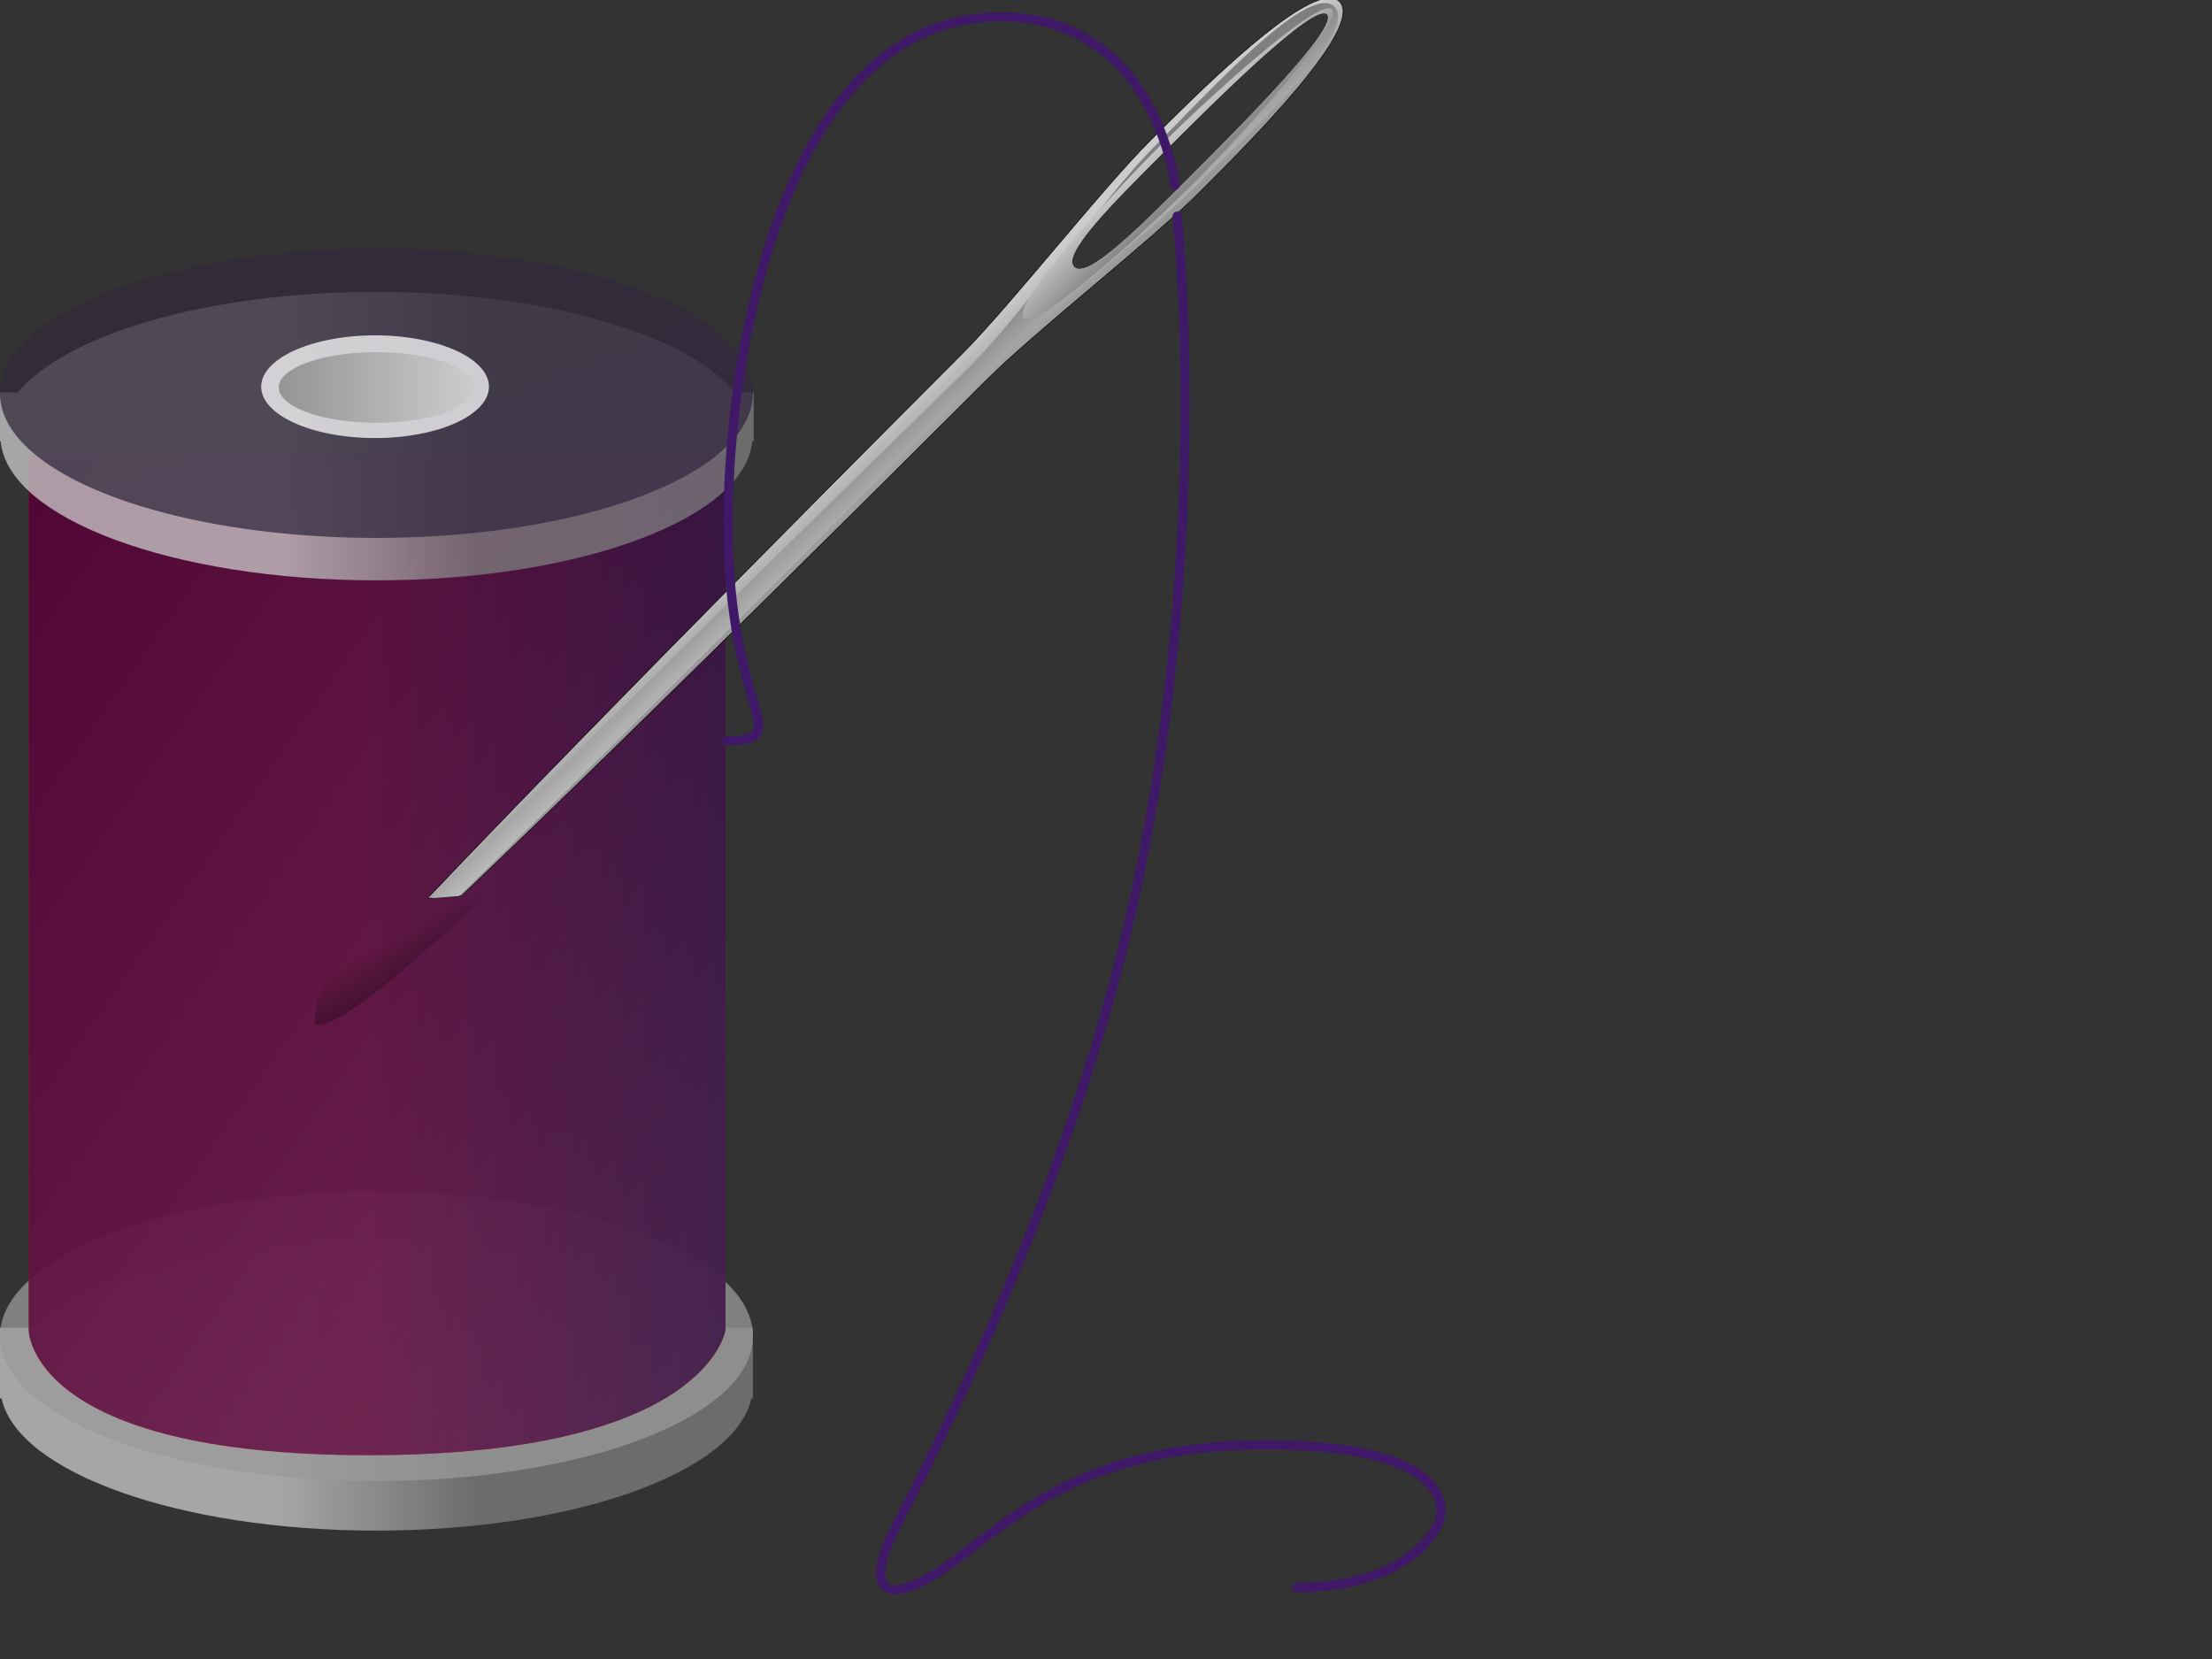 <?xml version="1.0"?><svg width="640" height="480" xmlns="http://www.w3.org/2000/svg" xmlns:xlink="http://www.w3.org/1999/xlink">
 <rect width="100%" height="100%" fill="#333333" stroke="none"/>
 <defs>
  <linearGradient id="linearGradient2229">
   <stop id="stop2231" offset="0" stop-color="#cccccc"/>
   <stop id="stop2233" offset="1" stop-color="#7f7f7f"/>
  </linearGradient>
  <linearGradient id="linearGradient2122">
   <stop id="stop2124" offset="0" stop-color="#000000"/>
   <stop id="stop2126" offset="1" stop-opacity="0" stop-color="#000000"/>
  </linearGradient>
  <pattern height="400" id="pattern1386" patternTransform="matrix(1.408,0,0,0.854,-43.361,-84.018)" patternUnits="userSpaceOnUse" width="400"/>
  <linearGradient id="linearGradient2360" x1="0.408" x2="0.466" xlink:href="#linearGradient2229" y1="0.543" y2="0.602"/>
  <linearGradient id="linearGradient2555" x1="0.371" x2="0.634" xlink:href="#linearGradient2229" y1="-1.927" y2="-1.927"/>
  <linearGradient id="linearGradient2557" x1="1" x2="0.486" xlink:href="#linearGradient2122" y1="0.71" y2="0.712"/>
  <linearGradient id="linearGradient2561" x1="0.371" x2="0.633" xlink:href="#linearGradient2229" y1="0.376" y2="0.376"/>
  <linearGradient id="linearGradient2563" x1="1.011" x2="-0.011" xlink:href="#linearGradient2229" y1="NaN" y2="NaN"/>
  <linearGradient id="linearGradient2565" x1="0.951" x2="0.48" xlink:href="#linearGradient2122" y1="0.914" y2="0.304"/>
  <linearGradient id="linearGradient1399" x1="0.467" x2="0.408" xlink:href="#linearGradient2229" y1="0.6" y2="0.54"/>
  <linearGradient id="linearGradient1405" x1="0.439" x2="0.561" xlink:href="#linearGradient2229" y1="0.439" y2="0.561"/>
  <pattern height="400" id="pattern4397" patternTransform="translate(763.6,242.238)" patternUnits="userSpaceOnUse" width="400"/>
  <linearGradient y2="1" x2="1" y1="0" x1="0" id="svg_7">
   <stop stop-color="#2f2935" offset="0"/>
   <stop stop-color="#342842" offset="1"/>
  </linearGradient>
  <linearGradient y2="1" x2="1" y1="0" x1="0" id="svg_8">
   <stop stop-color="#220342" offset="0"/>
   <stop stop-color="#4f326d" offset="1"/>
  </linearGradient>
 </defs>
 <g>
  <title>Layer 1</title>
  <g id="svg_9">
   <path opacity="0.75" d="m108.918,359.387c-44.354,0 -82.472,10.186 -99.453,24.773l-9.464,0l0,16.958l0,3.488l0.452,0c4.643,21.404 51.417,38.245 108.465,38.245c57.048,0 103.822,-16.841 108.464,-38.245l0.452,0l0,-3.488l0,-16.958l-9.462,0c-16.982,-14.587 -55.099,-24.773 -99.454,-24.773z" id="path2225" stroke-miterlimit="4" stroke-linejoin="round" stroke-linecap="round" stroke-width="2" fill-rule="nonzero" fill="url(#linearGradient2555)"/>
   <path opacity="0.75" d="m217.835,386.645a108.918,41.735 0 1 1-217.835,0a108.918,41.735 0 1 1217.835,0z" id="path2223" stroke-miterlimit="4" stroke-linejoin="round" stroke-linecap="round" stroke-width="2" fill-rule="nonzero" fill="#999999"/>
   <path opacity="0.75" d="m8.305,131.614l0,253.235c0,0 0,36.175 98.193,36.175c98.192,0 103.362,-36.175 103.362,-36.175l0,-253.235l-201.555,0z" id="path2227" stroke-miterlimit="4" stroke-linejoin="round" stroke-linecap="round" stroke-width="2" fill-rule="evenodd" fill="#ff0000"/>
   <path opacity="0.75" d="m8.305,131.614l0,253.235c0,0 0,36.175 98.193,36.175c98.192,0 103.362,-36.175 103.362,-36.175l0,-253.235l-201.555,0z" id="path2255" stroke-miterlimit="4" stroke-linejoin="round" stroke-linecap="round" stroke-width="2" fill-rule="evenodd" fill="url(#linearGradient2557)"/>
   <path fill-opacity="0.97" opacity="0.75" d="m8.305,131.614l0,253.235c0,0 0,36.175 98.193,36.175c98.192,0 103.362,-36.175 103.362,-36.175l0,-253.235l-201.555,0z" id="path2265" stroke-miterlimit="4" stroke-linejoin="round" stroke-linecap="round" stroke-width="2" fill-rule="evenodd" fill="url(#svg_8)"/>
   <path opacity="0.75" d="m108.918,84.445c-48.59,0 -89.735,12.224 -103.749,29.07l-5.168,0l0,12.662l0,1.55l0.194,0c2.148,22.315 49.966,40.182 108.723,40.182c58.757,0 106.575,-17.867 108.722,-40.182l0.421,0l0,-14.212l-5.395,0c-14.013,-16.846 -55.158,-29.07 -103.749,-29.07z" id="path2221" stroke-miterlimit="4" stroke-linejoin="round" stroke-linecap="round" stroke-width="2" fill-rule="nonzero" fill="url(#linearGradient2561)"/>
   <path opacity="0.75" d="m217.835,113.772a108.918,41.735 0 1 1-217.835,0a108.918,41.735 0 1 1217.835,0z" id="path2219" stroke-miterlimit="4" stroke-linejoin="round" stroke-linecap="round" stroke-width="2" fill-rule="nonzero" fill="url(#svg_7)"/>
   <path opacity="0.75" d="m141.469,111.886a32.947,14.857 0 1 1-65.895,0a32.947,14.857 0 1 165.895,0z" id="path2217" stroke-miterlimit="4" stroke-linejoin="round" stroke-linecap="round" stroke-width="2" fill-rule="nonzero" fill="#ffffff"/>
   <path opacity="0.75" d="m137.252,112.103a28.298,10.216 0 1 1-56.596,0a28.298,10.216 0 1 156.596,0z" id="path2215" stroke-miterlimit="4" stroke-linejoin="round" stroke-linecap="round" stroke-width="2" fill-rule="nonzero" fill="url(#linearGradient2563)"/>
   <path opacity="0.75" d="m139.609,259.737c-10.385,1.189 -22.184,1.057 -29.428,0.163c-19.266,20.325 -20.026,36.399 -18.608,36.596c6.055,0.852 25.187,-14.983 48.036,-36.759z" id="path2334" stroke-miterlimit="4" stroke-width="2" fill-rule="evenodd" fill="url(#linearGradient2565)"/>
   <path d="m383.744,-0.497c-11.391,1.599 -38.19,28.431 -50.981,41.221c-14.617,14.617 -40.182,47.456 -54.8,62.074c-10.566,10.566 -104.038,104.127 -154.275,157.124c3.404,-0.204 6.475,-0.453 9.82,-0.727c53.707,-51.183 141.475,-138.807 151.729,-149.062c14.618,-14.617 47.517,-40.182 62.134,-54.8c14.617,-14.617 47.499,-47.551 40.19,-54.86c-0.914,-0.914 -2.192,-1.198 -3.819,-0.97zm0.182,4.668c3.654,3.654 -25.573,32.847 -40.19,47.465c-14.618,14.617 -29.262,29.236 -32.916,25.581c-3.654,-3.654 10.964,-18.238 25.581,-32.856c14.617,-14.617 43.871,-43.845 47.525,-40.19z" id="path2281" stroke-miterlimit="4" stroke-width="0.167" stroke="#000000" fill-rule="evenodd" fill="url(#linearGradient2360)"/>
   <path d="m382.35,0.957c-10.832,1.599 -35.341,28.431 -48.131,41.221c-14.617,14.617 -38.727,48.972 -53.345,63.589c-10.529,10.529 -104.757,101.843 -155.973,154.093c2.748,-0.172 5.172,-0.388 7.88,-0.606c53.236,-51.553 140.724,-140.299 151.002,-150.578c14.617,-14.617 47.517,-40.182 62.134,-54.8c14.617,-14.617 47.499,-44.642 40.19,-51.95c-0.914,-0.914 -2.211,-1.198 -3.758,-0.97zm1.576,3.213c3.654,3.654 -25.573,32.847 -40.19,47.465c-14.618,14.617 -29.262,29.236 -32.916,25.581c-3.654,-3.654 10.964,-18.238 25.581,-32.856c14.617,-14.617 43.871,-43.845 47.525,-40.19z" id="path2299" stroke-width="1px" fill-rule="evenodd" fill="url(#linearGradient1399)"/>
   <path d="m385.381,2.715c-3.654,-3.654 -35.818,25.573 -50.435,40.19c-14.617,14.617 -42.39,45.326 -38.736,48.98c3.654,3.654 34.363,-24.118 48.98,-38.736c14.617,-14.617 43.845,-46.781 40.19,-50.435zm-1.455,1.455c3.654,3.654 -25.573,32.847 -40.19,47.465c-14.618,14.617 -29.262,29.236 -32.916,25.581c-3.654,-3.654 10.964,-18.238 25.581,-32.856c14.617,-14.617 43.871,-43.845 47.525,-40.19z" id="path2279" stroke-width="1px" fill-rule="evenodd" fill="url(#linearGradient1405)"/>
   <path d="m210.341,214.302c20.315,-0.299 0.299,-7.768 0.299,-62.44c0,-54.672 18.223,-146.229 77.975,-146.987c45.707,-0.58 51.386,48.697 51.386,48.697" id="path2356" stroke-miterlimit="4" stroke-linecap="round" stroke-width="2.664" stroke="#3f1968" fill-rule="evenodd" fill-opacity="0.75" fill="none"/>
   <path d="m340.598,62.535c0,0 11.95,110.772 -18.822,223.701c-20.911,76.743 -55.867,142.34 -62.738,155.784c-6.871,13.444 -6.573,23.9 10.456,14.041c17.029,-9.859 37.344,-36.747 91.717,-37.942c54.373,-1.195 57.361,15.535 55.27,21.809c-2.091,6.274 -12.846,19.12 -41.228,19.419" id="path2358" stroke-miterlimit="4" stroke-linecap="round" stroke-width="2.664" stroke="#3f1968" fill-rule="evenodd" fill-opacity="0.75" fill="none"/>
  </g>
 </g>
</svg>